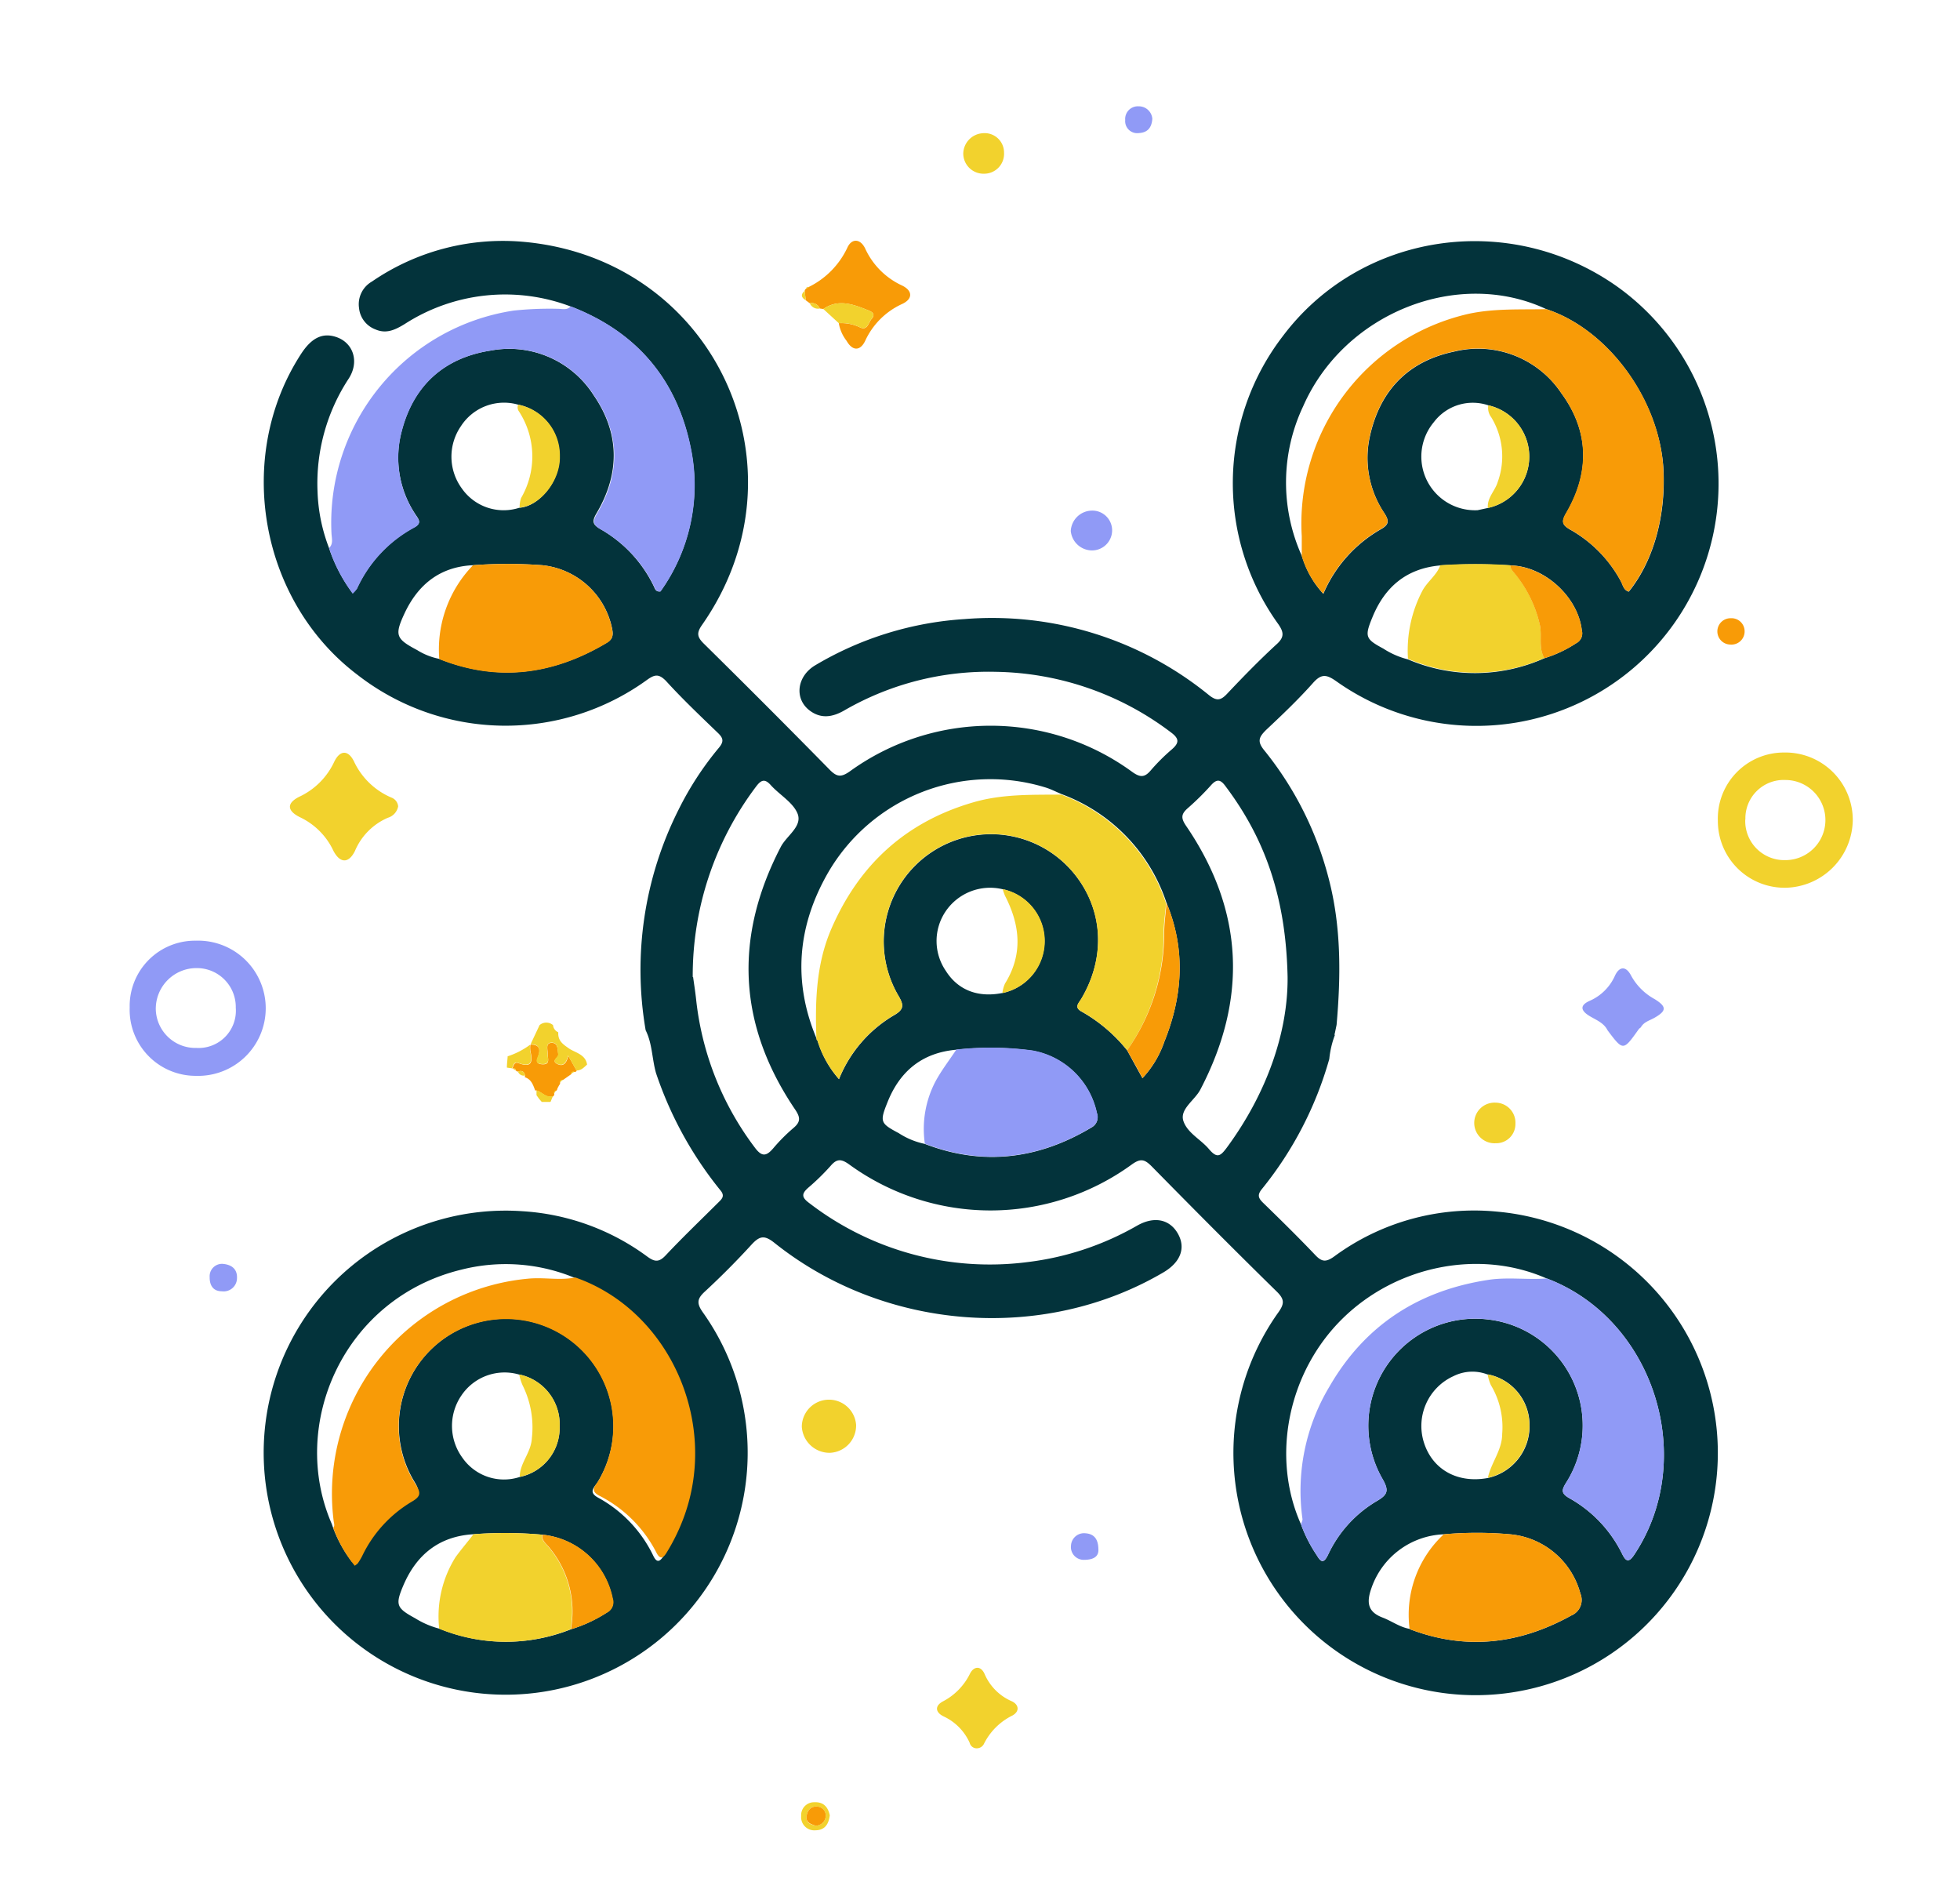 <svg id="Capa_1" data-name="Capa 1" xmlns="http://www.w3.org/2000/svg" viewBox="0 0 274 264"><defs><style>.cls-1{fill:#03333b;}.cls-2{fill:#909af6;}.cls-3{fill:#f2d22d;}.cls-4{fill:#f89b07;}</style></defs><g id="AgXctx.tif"><path class="cls-1" d="M90.26,144a49.78,49.78,0,0,1,4.6-30.83,43.84,43.84,0,0,1,5.61-8.62c.73-.87.68-1.35-.1-2.1-2.48-2.39-5-4.78-7.29-7.3-1-1-1.56-.87-2.59-.15A33.71,33.71,0,0,1,50,94.34C36.3,84,32.75,63.86,42.08,49.48c1.47-2.27,3-3,4.88-2.39,2.43.79,3.31,3.45,1.8,5.81a26.69,26.69,0,0,0-4.37,15.79A24,24,0,0,0,46,76.6a22.08,22.08,0,0,0,3.3,6.32,4.16,4.16,0,0,0,.61-.69,18.4,18.4,0,0,1,8-8.53c1.16-.61.57-1.17.13-1.86a14.31,14.31,0,0,1-1.88-11.61C57.82,53.83,62.12,50,68.59,49A14,14,0,0,1,83,55.26c3.64,5.3,3.67,10.9.42,16.43-.67,1.14-.64,1.6.51,2.26a18.37,18.37,0,0,1,7.47,8c.16.33.25.8.92.72a25.52,25.52,0,0,0,4.37-19.34c-1.8-9.94-7.44-16.85-16.93-20.5a25.9,25.9,0,0,0-23.2,2.47c-1.3.79-2.55,1.41-4.08.74a3.56,3.56,0,0,1-2.29-3A3.65,3.65,0,0,1,52,39.35,32.35,32.35,0,0,1,73.5,33.83C100,36.42,113.41,65.52,98.14,87.35c-.76,1.09-.71,1.66.23,2.59q8.91,8.78,17.66,17.69c1,1,1.59,1,2.75.2a33.57,33.57,0,0,1,39.5.06c1.09.78,1.72.81,2.58-.2a27.3,27.3,0,0,1,2.95-2.94c1.06-.92,1.06-1.51-.11-2.38a41.53,41.53,0,0,0-24.52-8.47,40.3,40.3,0,0,0-21.07,5.35c-1.7,1-3.37,1.28-5,0-2.11-1.68-1.67-4.77.87-6.27a46.53,46.53,0,0,1,20.84-6.45A48,48,0,0,1,169,97.15c1.1.88,1.67.75,2.56-.2,2.22-2.35,4.49-4.68,6.87-6.87,1.13-1,1.08-1.7.23-2.9A33.71,33.71,0,0,1,179.32,47C190.2,32.5,210.91,29.39,226,40A33.84,33.84,0,0,1,186.78,95.2c-1.33-.93-2.05-1.06-3.21.24-2.06,2.32-4.32,4.47-6.59,6.6-1,1-1.26,1.59-.23,2.85a47.14,47.14,0,0,1,9,17.92c1.76,6.74,1.7,13.57,1.1,20.43l-.25,1.2a.27.27,0,0,0,0,.26,13,13,0,0,0-.77,3.31,50.67,50.67,0,0,1-9.42,18.18c-.69.84-.49,1.29.18,1.94,2.47,2.4,4.92,4.81,7.29,7.3.9.95,1.48,1,2.59.22a33,33,0,0,1,22.81-6.3,33.86,33.86,0,1,1-30.57,14.08c.85-1.2.88-1.82-.22-2.9-5.9-5.78-11.73-11.65-17.52-17.54-1-1-1.56-1.08-2.75-.23a33.57,33.57,0,0,1-39.5,0c-1.07-.77-1.71-.85-2.58.17A32.19,32.19,0,0,1,113,166c-.9.79-1,1.31.06,2.1a41.38,41.38,0,0,0,30.6,8.3,40.53,40.53,0,0,0,15.32-5.1c2.39-1.35,4.54-.88,5.68,1.12s.38,4-2,5.41c-16.75,9.85-38.95,8.22-54.39-4.11-1.38-1.1-2.05-1-3.17.2-2.09,2.29-4.29,4.5-6.57,6.61-1.09,1-1.16,1.64-.28,2.89A33.83,33.83,0,1,1,73,169.29a32.72,32.72,0,0,1,17.47,6.33c1.05.77,1.65.84,2.59-.16,2.35-2.5,4.84-4.88,7.28-7.31.52-.52,1.08-.94.37-1.78a52.47,52.47,0,0,1-9-16.38C91.14,148,91.2,145.88,90.26,144Zm49.87-5.2a7.42,7.42,0,0,0,0-14.52,7.51,7.51,0,0,0-8,3.2,7.39,7.39,0,0,0,.1,8.23C133.94,138.42,136.77,139.47,140.13,138.79ZM72.44,56.56a7.17,7.17,0,0,0-8,3,7.51,7.51,0,0,0,.13,8.72,7.12,7.12,0,0,0,8,2.7c2.77-.18,5.72-3.69,5.63-7.15A7.22,7.22,0,0,0,72.44,56.56ZM208,71a7.35,7.35,0,0,0,.06-14.35A6.81,6.81,0,0,0,200.45,59a7.5,7.5,0,0,0,6.12,12.31h0Zm0,121.13a5.89,5.89,0,0,0-4.8.21,7.65,7.65,0,0,0-4.08,9.47c1.26,3.68,4.73,5.54,8.88,4.77a7.42,7.42,0,0,0,5.82-7.65A7.2,7.2,0,0,0,208,192.1Zm-135.4,0a7.27,7.27,0,0,0-8.1,2.92,7.53,7.53,0,0,0,.15,8.71,7.07,7.07,0,0,0,8,2.68,7,7,0,0,0,5.58-7.07A7.1,7.1,0,0,0,72.58,192.11Zm41.6-46.79.09.13a14.49,14.49,0,0,0,3,5.37,18.26,18.26,0,0,1,7.65-8.91c1.51-.86,1.42-1.48.62-2.82A15,15,0,0,1,150.07,122c4.15,5,4.58,11.69,1.11,17.57-.38.66-1.12,1.24.11,1.87a22,22,0,0,1,6.28,5.37c.69,1.26,1.38,2.52,2.14,3.89a14.24,14.24,0,0,0,3.06-5.1c2.58-6.41,3-12.88.31-19.39A24.34,24.34,0,0,0,148.42,111c-.73-.3-1.43-.67-2.18-.91a26.23,26.23,0,0,0-30.46,11.85c-4.31,7.48-5,15.31-1.57,23.36ZM79.81,227.73a20,20,0,0,0,5-2.33,1.64,1.64,0,0,0,.81-2,11.14,11.14,0,0,0-9.86-8.9,57.7,57.7,0,0,0-9.57-.06c-4.77.28-7.94,2.83-9.78,7.1-1.19,2.78-1,3.21,1.62,4.64a12.2,12.2,0,0,0,3.42,1.47A24.55,24.55,0,0,0,79.81,227.73ZM215.9,92a17.28,17.28,0,0,0,4.43-2.09,1.54,1.54,0,0,0,.8-1.8c-.52-4.66-5.21-9-10-9.08a72.69,72.69,0,0,0-9.79,0c-4.72.42-7.76,3-9.5,7.29-1.1,2.68-.94,3,1.55,4.34a11.41,11.41,0,0,0,3.43,1.5A23.78,23.78,0,0,0,215.9,92Zm-18.84,135.7c7.84,3,15.33,2.13,22.6-1.9a2.35,2.35,0,0,0,1.27-3.07,11.22,11.22,0,0,0-9.81-8.28,52.42,52.42,0,0,0-9.29,0A11.16,11.16,0,0,0,191.71,222c-.66,1.89-.58,3.27,1.55,4.08C194.54,226.56,195.67,227.43,197.06,227.67ZM61.41,92.09c8.21,3.27,16,2.18,23.45-2.28,1-.58.84-1.37.65-2.23A11.13,11.13,0,0,0,75.81,79a65.16,65.16,0,0,0-9.68,0c-4.66.21-7.73,2.74-9.61,6.8-1.39,3-1.15,3.5,1.79,5.06A9.15,9.15,0,0,0,61.41,92.09Zm67.86,67.79c8.17,3.14,15.93,2.14,23.35-2.31a1.62,1.62,0,0,0,.71-2,11.23,11.23,0,0,0-9-8.72,43.62,43.62,0,0,0-10.65-.13c-4.77.42-7.89,3-9.62,7.36-1.09,2.72-1,2.93,1.58,4.3A10.58,10.58,0,0,0,129.27,159.88Zm86.9-116.67c-12.35-5.79-28.27.52-34,13.59A24.91,24.91,0,0,0,182,77.72,13.34,13.34,0,0,0,185,83a19,19,0,0,1,8-9c1.16-.65,1.25-1.15.53-2.27a13.86,13.86,0,0,1-2-10.84c1.42-6.34,5.36-10.41,11.74-11.74a14,14,0,0,1,15,5.81c3.91,5.33,4,11.07.68,16.75-.74,1.26-.54,1.7.63,2.36a18.12,18.12,0,0,1,7,7.16c.3.53.38,1.27,1.12,1.47,3.37-4.18,5.13-10.29,4.86-16.81C232.13,56.06,224.92,46.08,216.17,43.21ZM46.38,213a18.29,18.29,0,0,0,2.86,5.35c.23-.17.36-.22.43-.32a8.92,8.92,0,0,0,.63-1,17.67,17.67,0,0,1,7.13-7.5c1.25-.71,1.24-1.22.53-2.39a15,15,0,1,1,25.6,0c-.4.68-1.39,1.37,0,2.16a18.23,18.23,0,0,1,7.79,8.2c.46.93.87.81,1.37.05a27,27,0,0,0,2.61-5.1c5.09-13.22-1.66-28.86-14.55-33.66a25.19,25.19,0,0,0-16.24-1.34C48,181.44,40.34,199.14,46.38,213Zm169.85-34.3c-9.38-4.14-21-1.84-28.58,5.63s-10,19.28-5.78,28.72a19.69,19.69,0,0,0,2.24,4.38c.62,1.07,1,1,1.55-.12a17.11,17.11,0,0,1,6.84-7.52c1.51-.88,1.69-1.46.78-3.06a14.95,14.95,0,0,1,14.85-22.29,14.92,14.92,0,0,1,10.77,22.86c-.62,1-.64,1.46.48,2.1a18,18,0,0,1,7.39,7.8c.52,1.05.92,1.26,1.69.11C237.4,203.88,231.23,184.36,216.23,178.69ZM180,136.54c-.23-11.06-3.14-19.26-8.62-26.57-.71-1-1.23-1.19-2.11-.19A37.62,37.62,0,0,1,166,113c-.89.8-.92,1.36-.19,2.43,8.09,11.86,8.62,24.16,2,36.85-.79,1.52-2.94,2.75-2.37,4.42s2.41,2.54,3.56,3.9,1.61,1,2.5-.19C177.15,152.74,180.07,144.19,180,136.54Zm-83.11,0c.11.81.31,2.05.44,3.29a41.7,41.7,0,0,0,8.15,20.51c1,1.37,1.63,1.32,2.64.13a24.77,24.77,0,0,1,2.8-2.81c1-.84,1-1.46.23-2.59-8-11.81-8.57-24.06-2-36.7.82-1.57,3-2.83,2.37-4.59-.6-1.59-2.5-2.65-3.73-4-.88-1-1.39-.78-2.11.18A43.9,43.9,0,0,0,96.84,136.57Z"/><path class="cls-2" d="M79.79,42.82c9.49,3.65,15.13,10.56,16.93,20.5a25.52,25.52,0,0,1-4.37,19.34c-.67.08-.76-.39-.92-.72A18.37,18.37,0,0,0,84,74c-1.15-.66-1.18-1.12-.51-2.26,3.25-5.53,3.22-11.13-.42-16.43A14,14,0,0,0,68.59,49c-6.47,1-10.77,4.88-12.42,11.28a14.31,14.31,0,0,0,1.88,11.61c.44.69,1,1.25-.13,1.86a18.4,18.4,0,0,0-8,8.53,4.16,4.16,0,0,1-.61.69A22.08,22.08,0,0,1,46,76.6c.63-.6.37-1.37.34-2.06A30,30,0,0,1,71.81,43.41a48.11,48.11,0,0,1,6.12-.25C78.56,43.15,79.26,43.41,79.79,42.82Z"/><path class="cls-3" d="M240.15,114.73a9.23,9.23,0,0,1,9.26-9.55,9.42,9.42,0,0,1,9.6,9.5,9.59,9.59,0,0,1-9.36,9.4A9.33,9.33,0,0,1,240.15,114.73Zm3.83-.19a5.46,5.46,0,0,0,5.55,5.68,5.6,5.6,0,1,0,.11-11.2A5.36,5.36,0,0,0,244,114.54Z"/><path class="cls-2" d="M18.13,140.83a9.13,9.13,0,0,1,9.26-9.35,9.45,9.45,0,1,1,0,18.89A9.23,9.23,0,0,1,18.13,140.83Zm9.33,5.64a5.21,5.21,0,0,0,5.5-5.61,5.44,5.44,0,0,0-5.46-5.55,5.69,5.69,0,0,0-5.72,5.81A5.54,5.54,0,0,0,27.46,146.47Z"/><path class="cls-3" d="M55.66,112.71a2.06,2.06,0,0,1-1.44,1.59,8.74,8.74,0,0,0-4.6,4.64c-.87,1.76-2.07,1.75-3,0a9.77,9.77,0,0,0-4.59-4.67c-2-.95-2-2.08,0-3a10.07,10.07,0,0,0,4.7-4.81c.79-1.62,1.92-1.67,2.73-.09a10.18,10.18,0,0,0,5.24,5.1A1.45,1.45,0,0,1,55.66,112.71Z"/><path class="cls-4" d="M115.1,43.19l-.5-.07a1.21,1.21,0,0,0-1.39-.73l-.57-.42-.15-1.32a.36.36,0,0,1,.2-.29l.37-.25a11.61,11.61,0,0,0,5.39-5.48c.6-1.35,1.83-1.3,2.5.11a10.51,10.51,0,0,0,5.16,5.17c1.5.73,1.51,1.88,0,2.58a10.43,10.43,0,0,0-5.16,5.15c-.71,1.47-1.79,1.42-2.6,0a5.52,5.52,0,0,1-1.09-2.47,6.1,6.1,0,0,1,2.87.54c1.14.62,1.25-.59,1.7-1.11.66-.75,0-1.06-.56-1.27C119.23,42.52,117.19,41.75,115.1,43.19Z"/><path class="cls-3" d="M136.61,244.36a1,1,0,0,1-1.05-.76,7.43,7.43,0,0,0-3.65-3.7c-1.12-.54-1.28-1.43-.14-2.07a8.67,8.67,0,0,0,3.81-3.86c.51-1.06,1.51-1.23,2.06,0a7.27,7.27,0,0,0,3.79,3.81c1,.46,1.16,1.41.1,2a8.77,8.77,0,0,0-4,4A1.11,1.11,0,0,1,136.61,244.36Z"/><path class="cls-2" d="M229.38,143.6a1.41,1.41,0,0,0-.29.25c-2.17,3.06-2.17,3.06-4.35.17-.54-1.09-1.64-1.46-2.59-2.05-1.13-.7-1.36-1.44.07-2.08a6.87,6.87,0,0,0,3.55-3.53c.63-1.34,1.56-1.34,2.25,0a8.23,8.23,0,0,0,3.3,3.29c1.7,1.06,1.66,1.63,0,2.59C230.61,142.65,229.79,142.83,229.38,143.6Z"/><path class="cls-3" d="M119.68,199.16a3.82,3.82,0,0,1-3.66,3.9,3.88,3.88,0,0,1-3.93-3.66,3.8,3.8,0,0,1,7.59-.24Z"/><path class="cls-3" d="M140.36,21.34a2.78,2.78,0,0,1-2.78,2.94,2.83,2.83,0,0,1-2.92-2.84,2.91,2.91,0,0,1,2.73-2.82A2.71,2.71,0,0,1,140.36,21.34Z"/><path class="cls-3" d="M211.85,157.06a2.68,2.68,0,0,1-2.75,2.73,2.84,2.84,0,1,1,0-5.67A2.8,2.8,0,0,1,211.85,157.06Z"/><path class="cls-4" d="M72.41,149.77a.33.33,0,0,1-.28-.13.32.32,0,0,0-.44-.28l-.07,0c.18-.39.24-1,.88-.76,2,.75,1.94-.37,1.64-1.76a4,4,0,0,1,0-.77l.06-.07c.9,0,1.37.36,1.14,1.32-.13.58-.74,1.37.46,1.44s.75-.85.76-1.52-.34-1.55.7-1.47c.75.06.69,1,.79,1.59.08.47-1.12.91-.09,1.38.85.39,1.28-.23,1.48-1.18l1.18,2.1a.32.32,0,0,1-.28.17c-.27-.07-.43,0-.47.3l-1.17.82c-.28,0-.41.13-.4.41a.42.42,0,0,1-.13.31l-.25.47a.44.44,0,0,1-.18.33.31.31,0,0,0-.25.42.46.46,0,0,1-.16.35c-1,.27-1.52-.58-2.3-.81a.3.3,0,0,0-.21,0c-.29-.78-.54-1.59-1.47-1.87a.6.6,0,0,0,.05-.24C73.28,149.74,72.94,149.58,72.41,149.77Z"/><path class="cls-2" d="M152.58,71.37a2.76,2.76,0,0,1,2.89,2.81,2.81,2.81,0,0,1-2.94,2.75,3,3,0,0,1-2.84-2.71A3,3,0,0,1,152.58,71.37Z"/><path class="cls-3" d="M80.59,149.62l-1.18-2.1c-.2.95-.63,1.57-1.48,1.18-1-.47.17-.91.09-1.38-.1-.62,0-1.53-.79-1.59-1-.08-.69.9-.7,1.47s.5,1.59-.76,1.52-.59-.86-.46-1.44c.23-1-.24-1.34-1.14-1.32l1.26-2.68a1.44,1.44,0,0,1,1.88,0,1.21,1.21,0,0,0,.73,1v.16c0,1.11.73,1.56,1.51,2.11s2.32.8,2.52,2.25C81.64,149.18,81.25,149.64,80.59,149.62Z"/><path class="cls-3" d="M115.1,43.19c2.09-1.44,4.13-.67,6.16.13.54.21,1.22.52.56,1.27-.45.52-.56,1.73-1.7,1.11a6.1,6.1,0,0,0-2.87-.54Z"/><path class="cls-4" d="M243.89,88.27a1.84,1.84,0,0,1-2,1.82,1.84,1.84,0,0,1,.06-3.68A1.83,1.83,0,0,1,243.89,88.27Z"/><path class="cls-2" d="M31.13,176.65c1.25.1,2.06.73,2,2A1.86,1.86,0,0,1,31,180.48c-1.2,0-1.71-.83-1.69-2A1.73,1.73,0,0,1,31.13,176.65Z"/><path class="cls-2" d="M161.09,16.6c-.09,1.31-.72,1.94-1.9,2a1.68,1.68,0,0,1-1.89-1.82,1.77,1.77,0,0,1,1.86-1.92A1.89,1.89,0,0,1,161.09,16.6Z"/><path class="cls-2" d="M153.55,216.53c.08,1.23-1,1.48-2,1.49a1.79,1.79,0,0,1-1.83-2,1.83,1.83,0,0,1,2.06-1.71C153,214.41,153.53,215.18,153.55,216.53Z"/><path class="cls-3" d="M116,253.73c-.15,1.23-.69,2.08-2,2.09a1.84,1.84,0,0,1-2-2,1.8,1.8,0,0,1,1.83-1.92C115.15,251.83,115.77,252.61,116,253.73Zm-2,1.44a1.4,1.4,0,0,0,1.43-1.32,1.24,1.24,0,0,0-1.16-1.34c-.93-.1-1.44.54-1.52,1.41S113.32,255,114,255.17Z"/><path class="cls-3" d="M71,147.63a11,11,0,0,0,3.1-1.6,4,4,0,0,0,0,.77c.3,1.39.37,2.51-1.64,1.76-.64-.24-.7.37-.88.76l-.72-.1c0-.53.08-1.06.11-1.6Z"/><path class="cls-3" d="M75,152.39c.78.23,1.34,1.08,2.3.81-.11.27-.22.55-.34.82H75.74l-.39-.45-.35-.5Z"/><path class="cls-3" d="M113.21,42.39a1.21,1.21,0,0,1,1.39.73A1.23,1.23,0,0,1,113.21,42.39Z"/><path class="cls-3" d="M112.49,40.65l.15,1.32C112,41.59,111.9,41.16,112.49,40.65Z"/><path class="cls-3" d="M72.41,149.77c.53-.19.87,0,1,.55A.85.85,0,0,1,72.41,149.77Z"/><path class="cls-3" d="M113.06,40.11l-.37.25C112.71,40.13,112.85,40.07,113.06,40.11Z"/><path class="cls-3" d="M71.69,149.36a.32.32,0,0,1,.44.28Z"/><path class="cls-3" d="M79.84,150.09c0-.27.2-.37.47-.3Z"/><path class="cls-3" d="M78.27,151.32c0-.28.12-.41.4-.41Z"/><path class="cls-3" d="M77.89,152.1l.25-.47Z"/><path class="cls-3" d="M77.46,152.85a.31.31,0,0,1,.25-.42Z"/><path class="cls-2" d="M216.23,178.69c15,5.67,21.17,25.19,12.23,38.61-.77,1.15-1.17.94-1.69-.11a18,18,0,0,0-7.39-7.8c-1.12-.64-1.1-1.08-.48-2.1a14.92,14.92,0,0,0-10.77-22.86,14.95,14.95,0,0,0-14.85,22.29c.91,1.6.73,2.18-.78,3.06a17.11,17.11,0,0,0-6.84,7.52c-.52,1.07-.93,1.19-1.55.12a19.69,19.69,0,0,1-2.24-4.38c.07-.25.24-.51.21-.74a28.27,28.27,0,0,1,3.75-18.46c5-8.68,12.61-13.57,22.56-15C211,178.51,213.62,178.89,216.23,178.69Z"/><path class="cls-4" d="M80.42,178.55c13,4.53,20.06,20,15.24,33.35a27.3,27.3,0,0,1-2.5,5.16c-.48.77-.89.9-1.37,0a18.23,18.23,0,0,0-8-8c-1.46-.76-.48-1.47-.09-2.16a15,15,0,1,0-25.6.56c.74,1.16.76,1.67-.48,2.4a17.72,17.72,0,0,0-7,7.65,9.4,9.4,0,0,1-.6,1,2.61,2.61,0,0,1-.43.33,18.12,18.12,0,0,1-3-5.28c.24-.3.1-.62.06-.94a30.18,30.18,0,0,1,27.17-33.9C76.1,178.5,78.27,179,80.42,178.55Z"/><path class="cls-4" d="M216.17,43.21c8.75,2.87,16,12.85,16.37,22.65.27,6.52-1.49,12.63-4.86,16.81-.74-.2-.82-.94-1.12-1.47a18.12,18.12,0,0,0-7-7.16c-1.17-.66-1.37-1.1-.63-2.36,3.31-5.68,3.23-11.42-.68-16.75a14,14,0,0,0-15-5.81c-6.38,1.33-10.32,5.4-11.74,11.74a13.86,13.86,0,0,0,2,10.84c.72,1.12.63,1.62-.53,2.27a19,19,0,0,0-8,9,13.38,13.38,0,0,1-3-5.26c0-.93,0-1.85,0-2.77a30.05,30.05,0,0,1,23.43-31.1C209,43.09,212.57,43.29,216.17,43.21Z"/><path class="cls-3" d="M157.57,146.8a22,22,0,0,0-6.28-5.37c-1.23-.63-.49-1.21-.11-1.87,3.47-5.88,3-12.58-1.11-17.57a15,15,0,0,0-24.52,17.1c.8,1.34.89,2-.62,2.82a18.26,18.26,0,0,0-7.65,8.91,14.53,14.53,0,0,1-3-5.36l0-.1-.14,0,0,0c-.21-5.3-.07-10.57,2.08-15.54,3.86-8.92,10.34-14.9,19.78-17.66,4.08-1.2,8.2-1.06,12.35-1.1a24.34,24.34,0,0,1,14.66,15.21c-.12,1.48-.36,3-.34,4.44A28.21,28.21,0,0,1,157.57,146.8Z"/><path class="cls-2" d="M133.7,146.69a43.62,43.62,0,0,1,10.65.13,11.23,11.23,0,0,1,9,8.72,1.62,1.62,0,0,1-.71,2c-7.42,4.45-15.18,5.45-23.35,2.31a14.32,14.32,0,0,1,1.43-8.59C131.55,149.68,132.69,148.22,133.7,146.69Z"/><path class="cls-4" d="M66.13,79a65.16,65.16,0,0,1,9.68,0,11.13,11.13,0,0,1,9.7,8.62c.19.86.31,1.65-.65,2.23-7.47,4.46-15.24,5.55-23.45,2.28A16.91,16.91,0,0,1,66.13,79Z"/><path class="cls-4" d="M201.83,214.45a52.42,52.42,0,0,1,9.29,0,11.22,11.22,0,0,1,9.81,8.28,2.35,2.35,0,0,1-1.27,3.07c-7.27,4-14.76,4.91-22.6,1.9A15.35,15.35,0,0,1,201.83,214.45Z"/><path class="cls-3" d="M201.35,79a72.69,72.69,0,0,1,9.79,0c0,.51.37.81.65,1.18a17.29,17.29,0,0,1,3.48,7.16c.32,1.55-.23,3.18.63,4.63a23.78,23.78,0,0,1-19.07.11,17.93,17.93,0,0,1,2.08-9.63C199.63,81.21,200.87,80.35,201.35,79Z"/><path class="cls-3" d="M66.19,214.44a57.7,57.7,0,0,1,9.57.06c-.1.85.58,1.26,1,1.82a13.93,13.93,0,0,1,3,11.41,24.55,24.55,0,0,1-18.36-.08,15.6,15.6,0,0,1,2.28-10C64.47,216.56,65.37,215.52,66.19,214.44Z"/><path class="cls-4" d="M157.57,146.8a28.21,28.21,0,0,0,5.17-16.16c0-1.48.22-3,.34-4.44,2.71,6.51,2.27,13-.31,19.39a14.24,14.24,0,0,1-3.06,5.1C159,149.32,158.26,148.06,157.57,146.8Z"/><path class="cls-4" d="M215.9,92c-.86-1.45-.31-3.08-.63-4.63a17.29,17.29,0,0,0-3.48-7.16c-.28-.37-.65-.67-.65-1.18,4.78.13,9.47,4.42,10,9.08a1.54,1.54,0,0,1-.8,1.8A17.28,17.28,0,0,1,215.9,92Z"/><path class="cls-4" d="M79.81,227.73a13.93,13.93,0,0,0-3-11.41c-.44-.56-1.12-1-1-1.82a11.14,11.14,0,0,1,9.86,8.9,1.64,1.64,0,0,1-.81,2A20,20,0,0,1,79.81,227.73Z"/><path class="cls-3" d="M72.64,70.94a3.88,3.88,0,0,1,.21-1.34,11.54,11.54,0,0,0-.31-12.11.94.94,0,0,1-.1-.93,7.22,7.22,0,0,1,5.83,7.23C78.36,67.25,75.41,70.76,72.64,70.94Z"/><path class="cls-3" d="M140.13,138.79a4.61,4.61,0,0,1,.36-1.31c2.55-4.11,2.11-8.2,0-12.29a9.07,9.07,0,0,1-.32-.92,7.42,7.42,0,0,1,0,14.52Z"/><path class="cls-3" d="M208,71c-.14-1.42,1-2.38,1.37-3.62a10.5,10.5,0,0,0-.9-9.06,2.16,2.16,0,0,1-.41-1.67A7.35,7.35,0,0,1,208,71Z"/><path class="cls-3" d="M208,206.55c.45-2.12,2-3.86,2-6.14a11.43,11.43,0,0,0-1.58-6.81,6,6,0,0,1-.45-1.5,7.2,7.2,0,0,1,5.82,6.8A7.42,7.42,0,0,1,208,206.55Z"/><path class="cls-3" d="M72.66,206.42c0-1.94,1.58-3.36,1.69-5.39a13.21,13.21,0,0,0-1.3-7.42,7.48,7.48,0,0,1-.47-1.5,7.1,7.1,0,0,1,5.66,7.24A7,7,0,0,1,72.66,206.42Z"/><polygon class="cls-3" points="206.57 71.28 206.58 71.17 206.58 71.28 206.57 71.28"/><path class="cls-4" d="M114,255.17c-.63-.21-1.33-.42-1.25-1.25s.59-1.51,1.52-1.41a1.24,1.24,0,0,1,1.16,1.34A1.4,1.4,0,0,1,114,255.17Z"/></g></svg>